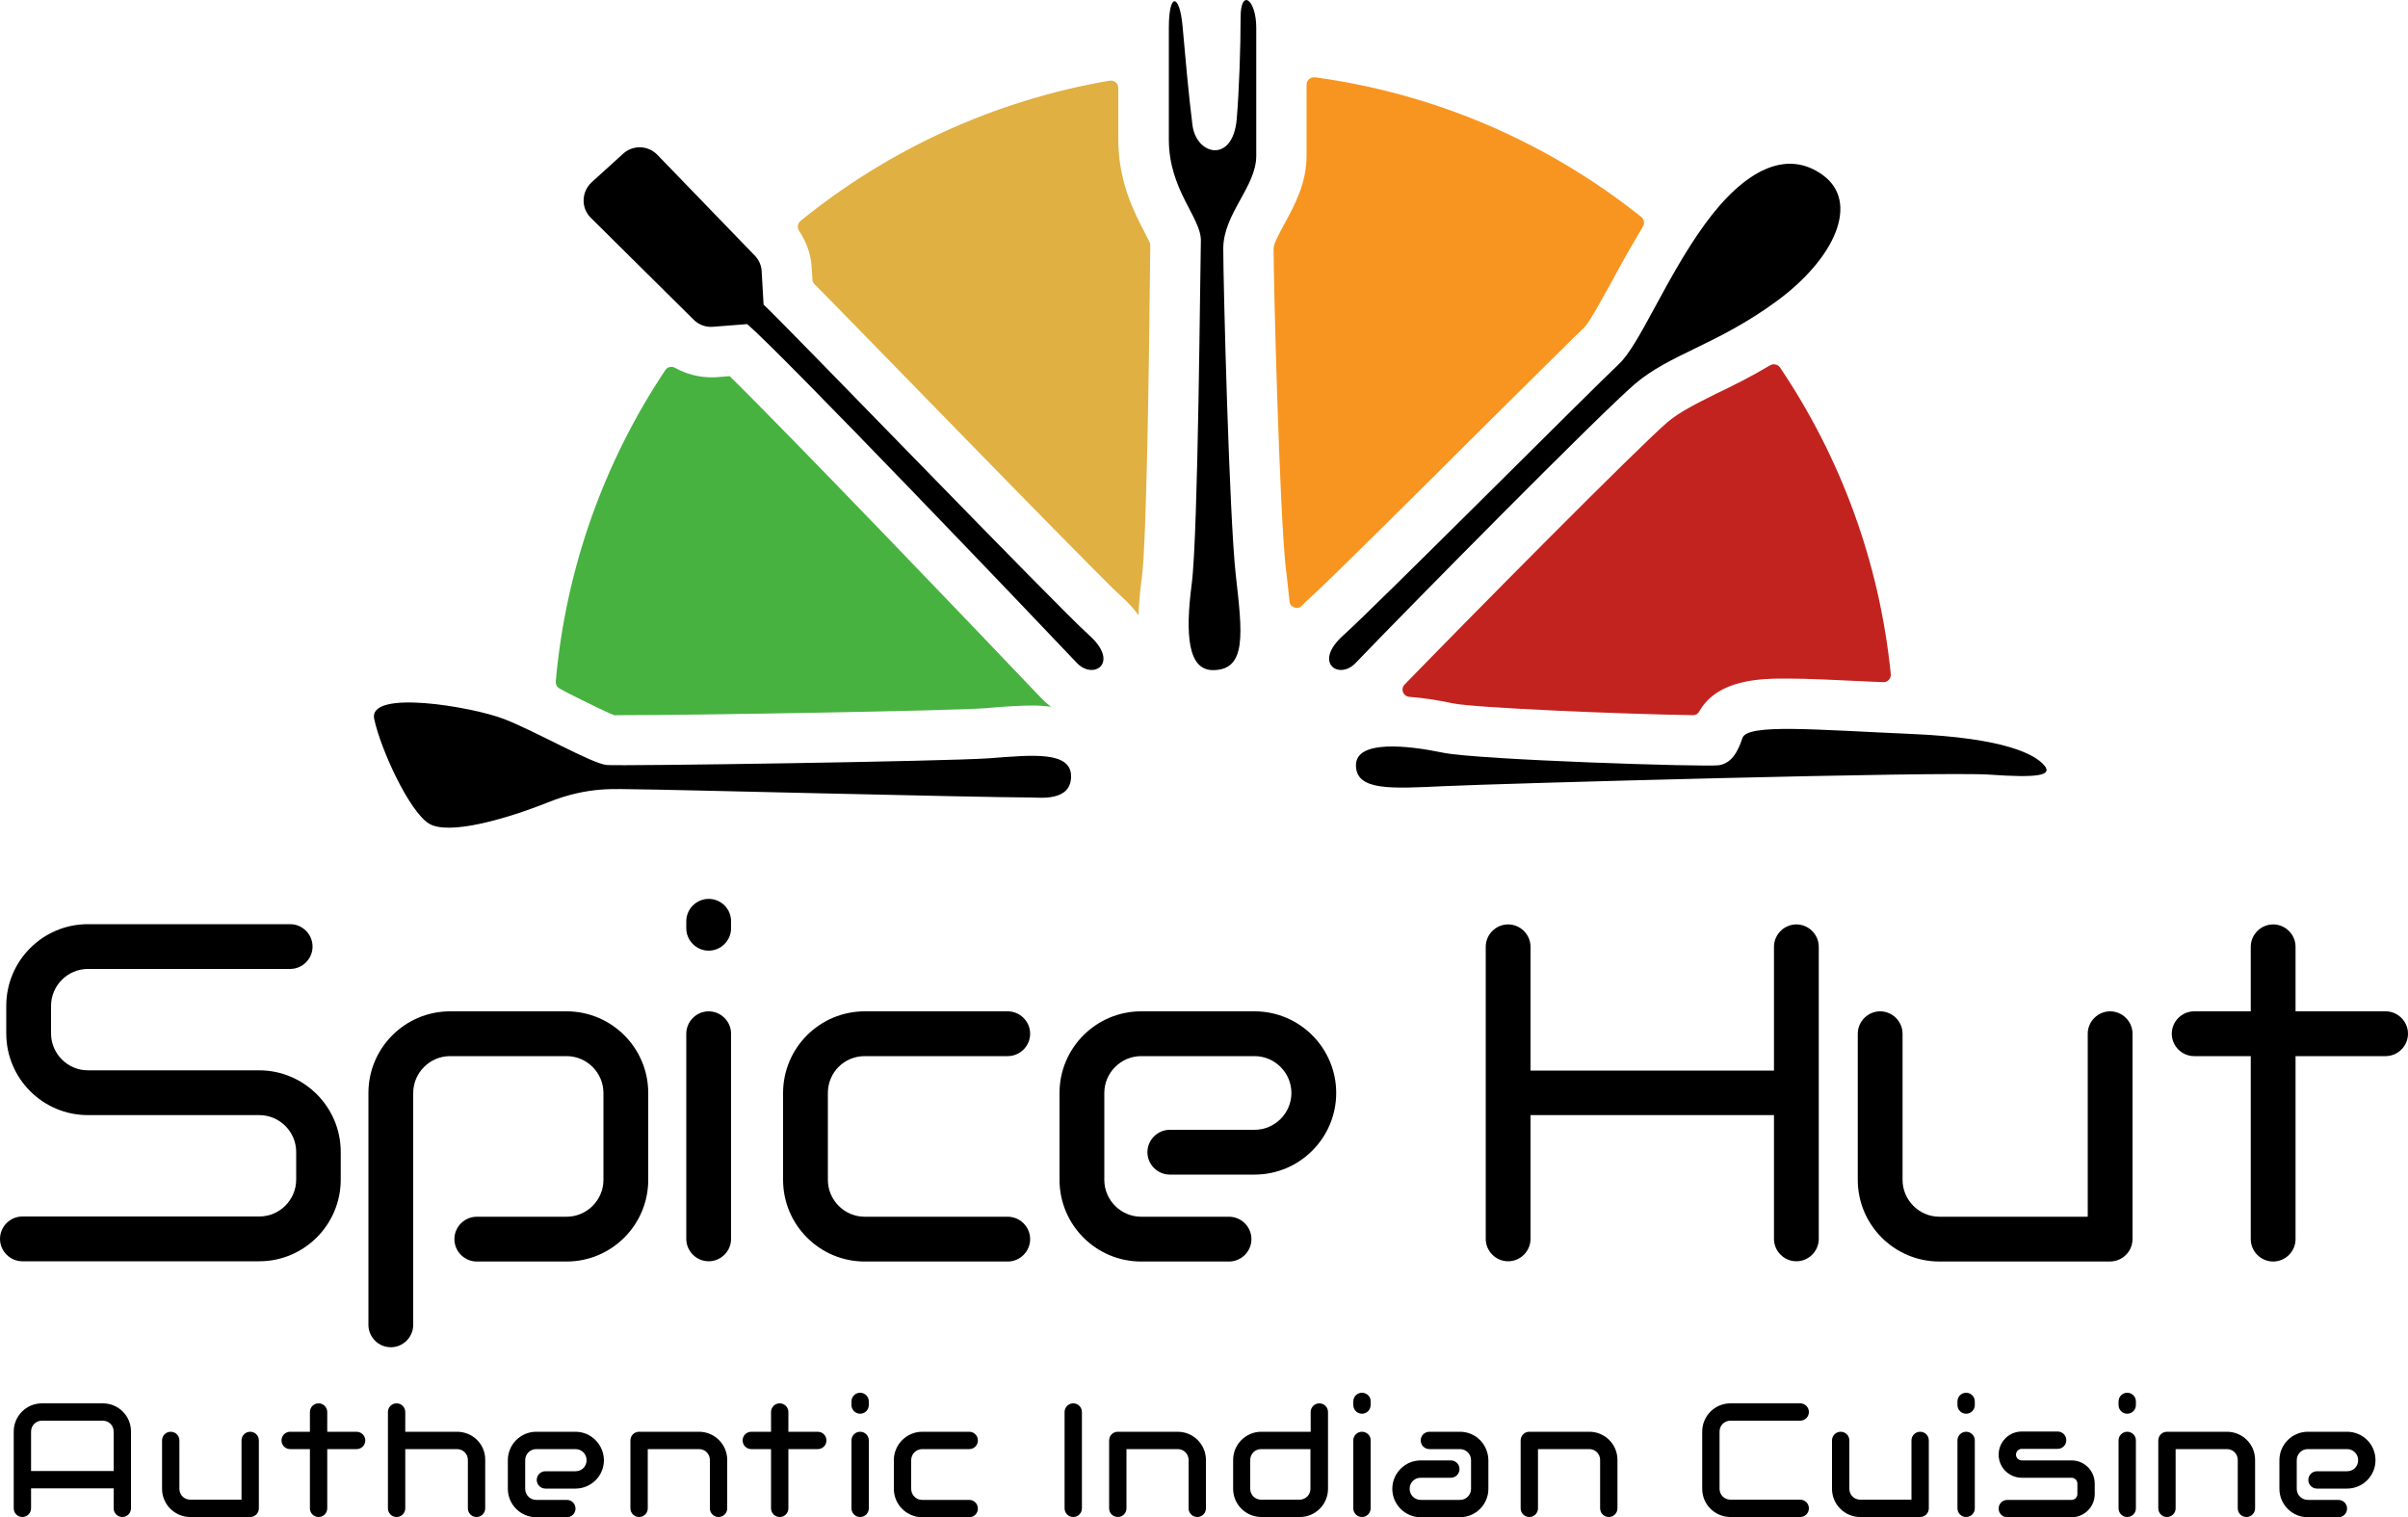 <?xml version="1.0" encoding="utf-8"?>
<!-- Generator: Adobe Illustrator 24.0.1, SVG Export Plug-In . SVG Version: 6.00 Build 0)  -->
<svg version="1.1" id="Layer_1" xmlns="http://www.w3.org/2000/svg" xmlns:xlink="http://www.w3.org/1999/xlink" x="0px" y="0px"
	 width="1000px" height="630px" viewBox="0 0 1000 630" enable-background="new 0 0 1000 630" xml:space="preserve">
<g>
	<g>
		<path fill="#C2231F" d="M692.5,175.3c-12.6,10.8-83.5,82.5-109.2,109c-1.8,1.9-0.6,4.9,2,5.1c5.5,0.4,11.5,1.3,18.1,2.7
			c9.1,1.9,71.5,4.5,99.7,4.9c1.1,0,2.1-0.6,2.6-1.6c7.8-13.6,26.2-13.6,36.5-13.6c8.9,0,20.1,0.6,33,1.2c2.2,0.1,4.5,0.2,6.8,0.3
			c1.9,0.1,3.4-1.5,3.2-3.4c-4.7-46.8-21-90.2-46-127.3c-0.9-1.3-2.7-1.7-4.1-0.9c-8.2,4.9-15.7,8.6-22.2,11.7
			C704.3,167.7,697.6,171,692.5,175.3z"/>
		<path fill="#47B240" d="M239.4,289.6c5,2.5,12.3,6.1,15.6,7.4c1,0,2.2,0,3.8,0c30.3,0,136.1-1.8,150.6-2.9l2.3-0.2
			c6-0.5,11.7-0.9,17.1-0.9c2.8,0,5.3,0.2,7.7,0.5c-1.5-1.1-3-2.4-4.3-3.8c-28.5-30-104.9-109.7-129.2-133.5l-4.8,0.4
			c-0.9,0.1-1.8,0.1-2.7,0.1c-5.4,0-10.6-1.4-15.1-3.9c-1.4-0.8-3.2-0.5-4.1,0.9c-25.1,37.6-41.3,81.8-45.5,129.3
			c-0.1,1.3,0.6,2.5,1.7,3C234.6,287.2,237,288.4,239.4,289.6z"/>
		<path fill="#F89520" d="M542.6,64.6c0,11.6-5.1,20.8-9.1,28.2c-2,3.7-4.6,8.3-4.6,10.4c0,15.3,2.5,110.5,5.1,133.1l0.2,1.4
			c0.5,4.2,0.9,8.2,1.3,12c0.2,2.6,3.4,3.7,5.2,1.8c1-1.1,2.1-2.2,3.4-3.3c7.2-6.4,44.3-43.3,71.3-70.2c24-23.8,38.9-38.6,42.6-42.1
			c2.2-2.3,7.4-11.9,11.3-18.9c3.7-6.9,8.1-14.8,13-22.9c0.8-1.3,0.5-3-0.7-4c-38.2-30.5-84.7-51.1-135.5-58c-1.8-0.2-3.5,1.2-3.5,3
			V64.6z"/>
		<path fill="#E0B042" d="M332.5,91.7c-1.2,1-1.6,2.8-0.7,4.1c3.1,4.6,5,9.9,5.3,15.5l0.3,4.8c0,0.7,0.3,1.4,0.8,1.9
			c8.5,8.5,23.7,24.2,45.6,46.6c31.9,32.7,75.5,77.4,82.4,83.6c2.7,2.4,4.9,4.9,6.6,7.3c0.2-5.3,0.7-10.6,1.4-15.7
			c2-15.1,3-92.6,3.3-121.8c0.1-7.3,0.2-12.9,0.2-16.1c0-0.5-0.1-0.8-0.3-1.3c-0.6-1.2-1.4-2.8-2.1-4.2
			c-4.3-8.3-10.9-20.9-10.9-38.6V36.5c0-1.9-1.7-3.3-3.6-3C412.8,41.7,368.8,62.2,332.5,91.7z"/>
	</g>
	<g>
		<path d="M428.5,331.2c-24.7-0.1-154.5-3.4-163.6-3.4s-20.3-1.4-37.3,5.4s-41.3,13.9-49.5,8.8s-20-30.8-22.7-43.4
			c-2.7-12.5,40.7-5.1,53.9,0c13.2,5.1,36.6,18.6,42.7,19.1c6.1,0.5,140.9-1.5,158.9-2.8c18-1.4,33.9-3,33.9,7.5
			C444.8,332.9,431.9,331.2,428.5,331.2z"/>
		<path d="M599.3,326.5c-21.5,1-36.2,2-36.2-8.7c0-10.6,21.3-8.3,36.2-5.2c14.9,3,109.4,6,114.5,5.2c5.1-0.8,7.8-5.2,9.8-11.3
			c2-6.1,30.5-3.4,70.1-1.7c39.6,1.7,51.5,8.7,55.2,13c3.7,4.3-2.7,5.3-22.7,3.9S622.3,325.4,599.3,326.5z"/>
		<path d="M563,275.3c-6.9,7.3-18,0-5.1-11.5c12.9-11.5,105.4-104.3,114.2-112.4c8.8-8.1,19.6-35.9,35.9-58.3s33.9-31.5,49.1-20.3
			c15.2,11.2,5.1,34.5-19.6,52.5s-44,21.7-58.6,34.2C664.3,172,582.7,254.7,563,275.3z"/>
		<path d="M310.3,134.6c14.6,12.5,117.3,120,136.9,140.7c6.9,7.3,18,0,5.1-11.5S325.9,134.6,317.1,126.5l-0.8-13.9
			c-0.1-2.4-1.2-4.8-2.9-6.5l-40.4-41.8c-3.9-4-10.2-4.2-14.3-0.4l-13,11.8c-4.3,4-4.5,10.7-0.3,14.8l42.7,42.3
			c2.1,2.1,5.1,3.2,8.1,2.9L310.3,134.6z"/>
		<path d="M485.4,11.5c0,9.1,0,25.1,0,46.4s13.6,32.5,13.3,42.3s-1.1,121.6-3.8,142.3s-1.7,35.8,8.8,35.8c14.2,0,12.2-15.5,9.5-39.5
			c-2.7-24-5.2-120.9-5.2-135.5s13.7-25.7,13.7-38.6s0-53.2,0-53.2c0-11.7-6.5-16.6-6.5-4.3s-0.6,30-1.6,42.2
			c-1.6,18.6-16.8,15.2-18.4,2.5c-1.6-12.7-2.9-27.5-4.1-41S485.4-3.5,485.4,11.5z"/>
		<g>
			<path d="M383,601.8h19.5c2,0,3.6-1.6,3.6-3.6c0-2-1.6-3.6-3.6-3.6H383c-6.5,0-11.8,5.3-11.8,11.8v11.9c0,6.5,5.3,11.8,11.8,11.8
				h19.5c2,0,3.6-1.6,3.6-3.6c0-2-1.6-3.6-3.6-3.6H383c-2.5,0-4.6-2-4.6-4.6v-11.9C378.4,603.8,380.5,601.8,383,601.8z"/>
			<path d="M239,594.6h-16.3c-6.5,0-11.8,5.3-11.8,11.8v11.9c0,6.5,5.3,11.8,11.8,11.8h12.7c2,0,3.6-1.6,3.6-3.6
				c0-2-1.6-3.6-3.6-3.6h-12.7c-2.5,0-4.6-2-4.6-4.6v-11.9c0-2.5,2-4.6,4.6-4.6H239c2.5,0,4.6,2,4.6,4.6s-2,4.6-4.6,4.6h-12.5
				c-2,0-3.6,1.6-3.6,3.6s1.6,3.6,3.6,3.6H239c6.5,0,11.8-5.3,11.8-11.8C250.7,599.8,245.4,594.6,239,594.6z"/>
			<path d="M606.3,594.6h-12.7c-2,0-3.6,1.6-3.6,3.6c0,2,1.6,3.6,3.6,3.6h12.7c2.5,0,4.6,2,4.6,4.6v11.9c0,2.5-2,4.6-4.6,4.6H590
				c-2.5,0-4.6-2-4.6-4.6s2-4.6,4.6-4.6h12.5c2,0,3.6-1.6,3.6-3.6s-1.6-3.6-3.6-3.6H590c-6.5,0-11.8,5.3-11.8,11.8
				c0,6.5,5.3,11.8,11.8,11.8h16.3c6.5,0,11.8-5.3,11.8-11.8v-11.9C618,599.8,612.8,594.6,606.3,594.6z"/>
			<path d="M974.7,594.6h-16.3c-6.5,0-11.8,5.3-11.8,11.8v11.9c0,6.5,5.3,11.8,11.8,11.8h12.7c2,0,3.6-1.6,3.6-3.6
				c0-2-1.6-3.6-3.6-3.6h-12.7c-2.5,0-4.6-2-4.6-4.6v-11.9c0-2.5,2-4.6,4.6-4.6h16.3c2.5,0,4.6,2,4.6,4.6s-2,4.6-4.6,4.6h-12.5
				c-2,0-3.6,1.6-3.6,3.6s1.6,3.6,3.6,3.6h12.5c6.5,0,11.8-5.3,11.8-11.8C986.5,599.8,981.2,594.6,974.7,594.6z"/>
			<path d="M860.3,606.5h-20.7c-1.3,0-2.4-1.1-2.4-2.4c0-1.3,1.1-2.4,2.4-2.4h14.9c2,0,3.6-1.6,3.6-3.6c0-2-1.6-3.6-3.6-3.6h-14.9
				c-5.3,0-9.6,4.3-9.6,9.6c0,5.3,4.3,9.6,9.6,9.6h20.7c1.3,0,2.4,1.1,2.4,2.4v4.4c0,1.3-1.1,2.4-2.4,2.4h-26.7
				c-2,0-3.6,1.6-3.6,3.6c0,2,1.6,3.6,3.6,3.6h26.7c5.3,0,9.6-4.3,9.6-9.6v-4.4C869.9,610.8,865.6,606.5,860.3,606.5z"/>
			<path d="M357.2,594.6c-2,0-3.6,1.6-3.6,3.6v28.2c0,2,1.6,3.6,3.6,3.6s3.6-1.6,3.6-3.6v-28.2C360.8,596.2,359.2,594.6,357.2,594.6
				z"/>
			<path d="M357.2,578.4c-2,0-3.6,1.6-3.6,3.6v1.5c0,2,1.6,3.6,3.6,3.6s3.6-1.6,3.6-3.6V582C360.8,580,359.2,578.4,357.2,578.4z"/>
			<path d="M883.4,594.6c-2,0-3.6,1.6-3.6,3.6v28.2c0,2,1.6,3.6,3.6,3.6s3.6-1.6,3.6-3.6v-28.2C887,596.2,885.4,594.6,883.4,594.6z"
				/>
			<path d="M883.4,578.4c-2,0-3.6,1.6-3.6,3.6v1.5c0,2,1.6,3.6,3.6,3.6s3.6-1.6,3.6-3.6V582C887,580,885.4,578.4,883.4,578.4z"/>
			<path d="M565.6,594.6c-2,0-3.6,1.6-3.6,3.6v28.2c0,2,1.6,3.6,3.6,3.6s3.6-1.6,3.6-3.6v-28.2C569.3,596.2,567.6,594.6,565.6,594.6
				z"/>
			<path d="M565.6,578.4c-2,0-3.6,1.6-3.6,3.6v1.5c0,2,1.6,3.6,3.6,3.6s3.6-1.6,3.6-3.6V582C569.3,580,567.6,578.4,565.6,578.4z"/>
			<path d="M816.5,594.6c-2,0-3.6,1.6-3.6,3.6v28.2c0,2,1.6,3.6,3.6,3.6s3.6-1.6,3.6-3.6v-28.2C820.1,596.2,818.5,594.6,816.5,594.6
				z"/>
			<path d="M816.5,578.4c-2,0-3.6,1.6-3.6,3.6v1.5c0,2,1.6,3.6,3.6,3.6s3.6-1.6,3.6-3.6V582C820.1,580,818.5,578.4,816.5,578.4z"/>
			<path d="M148.1,594.6h-12.2v-8.2c0-2-1.6-3.6-3.6-3.6c-2,0-3.6,1.6-3.6,3.6v8.2h-8.2c-2,0-3.6,1.6-3.6,3.6c0,2,1.6,3.6,3.6,3.6
				h8.2v24.6c0,2,1.6,3.6,3.6,3.6c2,0,3.6-1.6,3.6-3.6v-24.6h12.2c2,0,3.6-1.6,3.6-3.6C151.7,596.2,150,594.6,148.1,594.6z"/>
			<path d="M42.7,582.8H17.4c-6.5,0-11.7,5.3-11.7,11.7v31.9c0,2,1.6,3.6,3.6,3.6s3.6-1.6,3.6-3.6v-8.3h34.3v8.3
				c0,2,1.6,3.6,3.6,3.6s3.6-1.6,3.6-3.6v-31.9C54.4,588,49.2,582.8,42.7,582.8z M12.9,594.5c0-2.5,2-4.5,4.5-4.5h25.3
				c2.5,0,4.5,2,4.5,4.5v16.4H12.9V594.5z"/>
			<path d="M290.3,594.6h-24.9c-2,0-3.6,1.6-3.6,3.6v28.2c0,2,1.6,3.6,3.6,3.6c2,0,3.6-1.6,3.6-3.6v-24.6h21.3c2.5,0,4.5,2,4.5,4.5
				v20.1c0,2,1.6,3.6,3.6,3.6s3.6-1.6,3.6-3.6v-20.1C302,599.8,296.7,594.6,290.3,594.6z"/>
			<path d="M489.1,594.6h-24.9c-2,0-3.6,1.6-3.6,3.6v28.2c0,2,1.6,3.6,3.6,3.6c2,0,3.6-1.6,3.6-3.6v-24.6h21.3c2.5,0,4.5,2,4.5,4.5
				v20.1c0,2,1.6,3.6,3.6,3.6c2,0,3.6-1.6,3.6-3.6v-20.1C500.8,599.8,495.5,594.6,489.1,594.6z"/>
			<path d="M660,594.6h-24.9c-2,0-3.6,1.6-3.6,3.6v28.2c0,2,1.6,3.6,3.6,3.6c2,0,3.6-1.6,3.6-3.6v-24.6H660c2.5,0,4.5,2,4.5,4.5
				v20.1c0,2,1.6,3.6,3.6,3.6s3.6-1.6,3.6-3.6v-20.1C671.7,599.8,666.5,594.6,660,594.6z"/>
			<path d="M924.8,594.6h-24.9c-2,0-3.6,1.6-3.6,3.6v28.2c0,2,1.6,3.6,3.6,3.6s3.6-1.6,3.6-3.6v-24.6h21.3c2.5,0,4.5,2,4.5,4.5v20.1
				c0,2,1.6,3.6,3.6,3.6s3.6-1.6,3.6-3.6v-20.1C936.5,599.8,931.3,594.6,924.8,594.6z"/>
			<path d="M103.9,594.6c-2,0-3.6,1.6-3.6,3.6v24.6H79c-2.5,0-4.5-2-4.5-4.5v-20.1c0-2-1.6-3.6-3.6-3.6s-3.6,1.6-3.6,3.6v20.1
				c0,6.5,5.3,11.7,11.7,11.7h24.9c2,0,3.6-1.6,3.6-3.6v-28.2C107.5,596.2,105.9,594.6,103.9,594.6z"/>
			<path d="M797.4,594.6c-2,0-3.6,1.6-3.6,3.6v24.6h-21.3c-2.5,0-4.5-2-4.5-4.5v-20.1c0-2-1.6-3.6-3.6-3.6s-3.6,1.6-3.6,3.6v20.1
				c0,6.5,5.3,11.7,11.7,11.7h24.9c2,0,3.6-1.6,3.6-3.6v-28.2C801,596.2,799.4,594.6,797.4,594.6z"/>
			<path d="M339.6,594.6h-12.2v-8.2c0-2-1.6-3.6-3.6-3.6c-2,0-3.6,1.6-3.6,3.6v8.2H312c-2,0-3.6,1.6-3.6,3.6c0,2,1.6,3.6,3.6,3.6
				h8.2v24.6c0,2,1.6,3.6,3.6,3.6c2,0,3.6-1.6,3.6-3.6v-24.6h12.2c2,0,3.6-1.6,3.6-3.6C343.2,596.2,341.6,594.6,339.6,594.6z"/>
			<path d="M189.8,594.6h-21.5v-8.2c0-2-1.6-3.6-3.6-3.6c-2,0-3.6,1.6-3.6,3.6v40c0,2,1.6,3.6,3.6,3.6c2,0,3.6-1.6,3.6-3.6v-24.6
				h21.5c2.5,0,4.5,2,4.5,4.5v20.1c0,2,1.6,3.6,3.6,3.6c2,0,3.6-1.6,3.6-3.6v-20.1C201.6,599.8,196.3,594.6,189.8,594.6z"/>
			<path d="M445.7,582.8c-2,0-3.6,1.6-3.6,3.6v40c0,2,1.6,3.6,3.6,3.6c2,0,3.6-1.6,3.6-3.6v-40C449.3,584.4,447.7,582.8,445.7,582.8
				z"/>
			<path d="M547.9,582.8c-2,0-3.6,1.6-3.6,3.6v8.2h-20.5c-6.5,0-11.7,5.3-11.7,11.7v12c0,6.5,5.3,11.7,11.7,11.7h16
				c6.5,0,11.7-5.3,11.7-11.7v-31.9C551.5,584.4,549.9,582.8,547.9,582.8z M519.2,606.3c0-2.5,2-4.5,4.5-4.5h20.5v16.5
				c0,2.5-2,4.5-4.5,4.5h-16c-2.5,0-4.5-2-4.5-4.5V606.3z"/>
			<path d="M718.6,590h29c2,0,3.6-1.6,3.6-3.6s-1.6-3.6-3.6-3.6h-29c-6.5,0-11.7,5.3-11.7,11.7v23.8c0,6.5,5.3,11.7,11.7,11.7h29
				c2,0,3.6-1.6,3.6-3.6c0-2-1.6-3.6-3.6-3.6h-29c-2.5,0-4.5-2-4.5-4.5v-23.8C714.1,592,716.1,590,718.6,590z"/>
			<path d="M141.5,489.9v-11.5c0-18.7-15.2-33.9-33.9-33.9H36.5c-8.4,0-15.3-6.9-15.3-15.3v-11.5c0-8.4,6.9-15.3,15.3-15.3h84
				c5.1,0,9.3-4.2,9.3-9.3s-4.2-9.3-9.3-9.3h-84c-18.7,0-33.9,15.2-33.9,33.9v11.5c0,18.7,15.2,33.9,33.9,33.9h71.2
				c8.4,0,15.3,6.9,15.3,15.3v11.5c0,8.4-6.9,15.3-15.3,15.3H9.3c-5.1,0-9.3,4.2-9.3,9.3c0,5.1,4.2,9.3,9.3,9.3h98.4
				C126.3,523.8,141.5,508.6,141.5,489.9z"/>
			<path d="M269.2,453.9c0-18.7-15.2-33.9-33.9-33.9h-48.4c-18.7,0-33.9,15.2-33.9,33.9v96.3c0,5.1,4.2,9.3,9.3,9.3
				c5.1,0,9.3-4.2,9.3-9.3v-96.3c0-8.4,6.9-15.3,15.3-15.3h48.4c8.4,0,15.3,6.9,15.3,15.3v36.1c0,8.4-6.9,15.3-15.3,15.3H198
				c-5.1,0-9.3,4.2-9.3,9.3c0,5.1,4.2,9.3,9.3,9.3h37.3c18.7,0,33.9-15.2,33.9-33.9V453.9z"/>
			<path d="M294.3,420c-5.1,0-9.3,4.2-9.3,9.3v85.2c0,5.1,4.2,9.3,9.3,9.3c5.1,0,9.3-4.2,9.3-9.3v-85.2
				C303.6,424.2,299.4,420,294.3,420z"/>
			<path d="M294.3,373.3c-5.1,0-9.3,4.2-9.3,9.3v2.9c0,5.1,4.2,9.3,9.3,9.3c5.1,0,9.3-4.2,9.3-9.3v-2.9
				C303.6,377.4,299.4,373.3,294.3,373.3z"/>
			<path d="M359.1,438.6h59.4c5.1,0,9.3-4.2,9.3-9.3c0-5.1-4.2-9.3-9.3-9.3h-59.4c-18.7,0-33.9,15.2-33.9,33.9v36.1
				c0,18.7,15.2,33.9,33.9,33.9h59.4c5.1,0,9.3-4.2,9.3-9.3c0-5.1-4.2-9.3-9.3-9.3h-59.4c-8.4,0-15.3-6.9-15.3-15.3v-36.1
				C343.8,445.4,350.6,438.6,359.1,438.6z"/>
			<path d="M521,420h-47.1c-18.7,0-33.9,15.2-33.9,33.9v36.1c0,18.7,15.2,33.9,33.9,33.9h36.5c5.1,0,9.3-4.2,9.3-9.3
				c0-5.1-4.2-9.3-9.3-9.3h-36.5c-8.4,0-15.3-6.9-15.3-15.3v-36.1c0-8.4,6.9-15.3,15.3-15.3H521c8.4,0,15.3,6.9,15.3,15.3
				s-6.9,15.3-15.3,15.3h-35.2c-5.1,0-9.3,4.2-9.3,9.3c0,5.1,4.2,9.3,9.3,9.3H521c18.7,0,33.9-15.2,33.9-33.9
				C554.9,435.2,539.7,420,521,420z"/>
			<path d="M746,383.9c-5.1,0-9.3,4.2-9.3,9.3v51.4H635.6v-51.4c0-5.1-4.2-9.3-9.3-9.3s-9.3,4.2-9.3,9.3v121.3
				c0,5.1,4.2,9.3,9.3,9.3s9.3-4.2,9.3-9.3v-51.4h101.1v51.4c0,5.1,4.2,9.3,9.3,9.3s9.3-4.2,9.3-9.3V393.2
				C755.3,388.1,751.1,383.9,746,383.9z"/>
			<path d="M885.6,514.5v-85.2c0-5.1-4.2-9.3-9.3-9.3s-9.3,4.2-9.3,9.3v76h-61.6c-8.4,0-15.3-6.9-15.3-15.3v-60.7
				c0-5.1-4.2-9.3-9.3-9.3s-9.3,4.2-9.3,9.3v60.7c0,18.7,15.2,33.9,33.9,33.9h70.9C881.5,523.8,885.6,519.7,885.6,514.5z"/>
			<path d="M990.7,420h-37.4v-26.8c0-5.1-4.2-9.3-9.3-9.3s-9.3,4.2-9.3,9.3V420h-23.5c-5.1,0-9.3,4.2-9.3,9.3c0,5.1,4.2,9.3,9.3,9.3
				h23.5v76c0,5.1,4.2,9.3,9.3,9.3s9.3-4.2,9.3-9.3v-76h37.4c5.1,0,9.3-4.2,9.3-9.3C1000,424.2,995.8,420,990.7,420z"/>
		</g>
	</g>
</g>
<g>
</g>
<g>
</g>
<g>
</g>
<g>
</g>
<g>
</g>
</svg>
